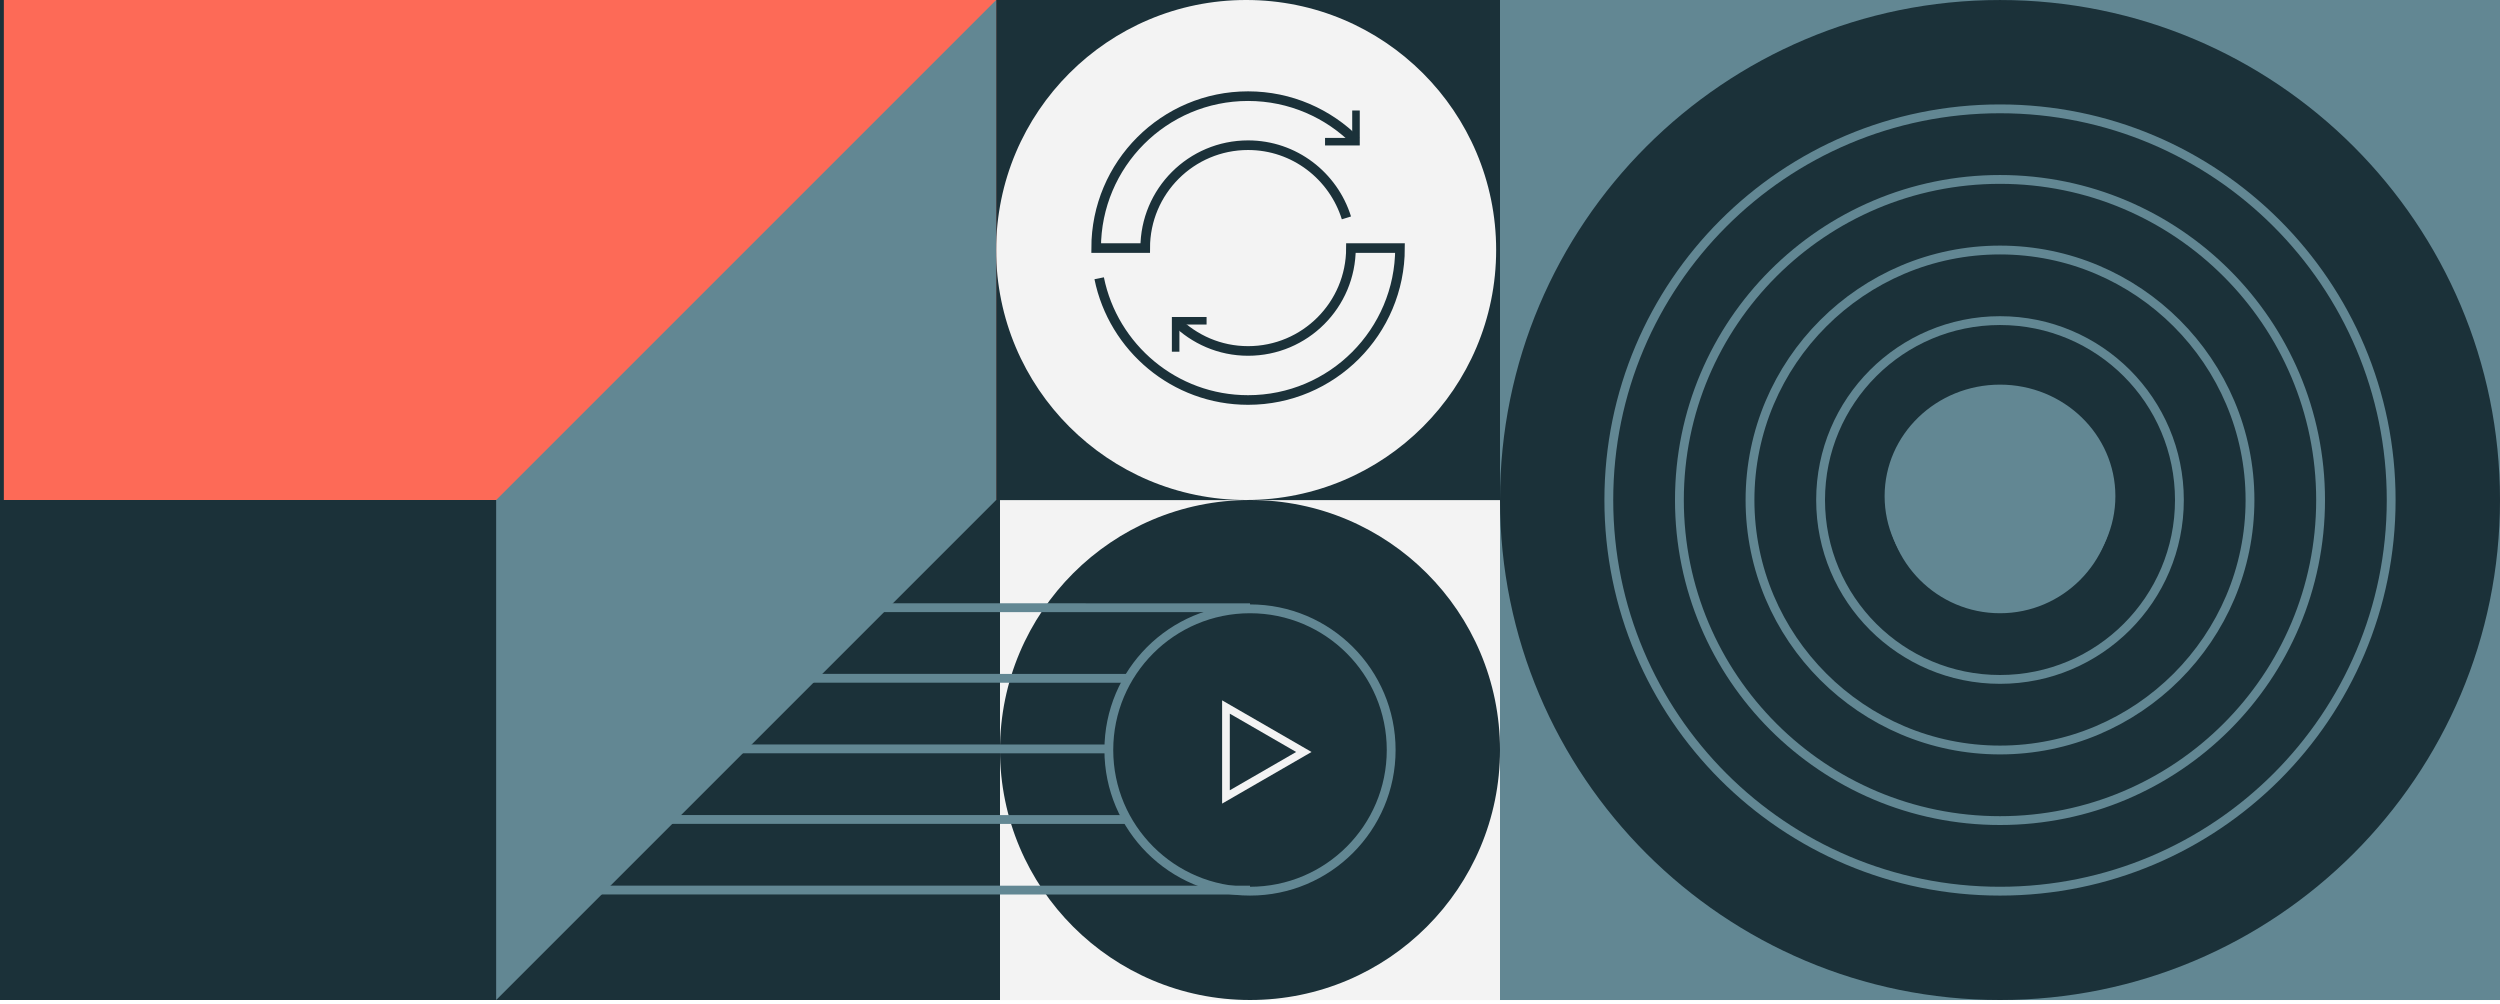 <?xml version="1.0" encoding="UTF-8"?> <svg xmlns="http://www.w3.org/2000/svg" width="650" height="261" viewBox="0 0 650 261" fill="none"><rect x="-2" width="652" height="260" fill="#1B3139"></rect><path d="M391 0L521 0L521 130L391 130L391 0Z" fill="#F3F3F3"></path><path d="M650 260.005L520 260.005L520 130.005L650 130.005L650 260.005Z" fill="#F3F3F3"></path><path d="M520 260.005L390 260.005L390 130.005L520 130.005L520 260.005Z" fill="#628793"></path><path d="M520 260L520 130L390 130C390 201.806 448.194 260 520 260Z" fill="#1B3139"></path><path d="M520 158.294C504.4 158.294 491.706 145.6 491.706 130" stroke="#628793" stroke-width="2.294" stroke-miterlimit="10"></path><path d="M520 176.647C494.229 176.647 473.353 155.771 473.353 130" stroke="#628793" stroke-width="2.294" stroke-miterlimit="10"></path><path d="M520 195C484.135 195 455 165.865 455 130" stroke="#628793" stroke-width="2.294" stroke-miterlimit="10"></path><path d="M520 213.353C473.965 213.353 436.647 176.035 436.647 130" stroke="#628793" stroke-width="2.294" stroke-miterlimit="10"></path><path d="M520 231.706C463.794 231.706 418.294 186.206 418.294 130" stroke="#628793" stroke-width="2.294" stroke-miterlimit="10"></path><path d="M520 -0L650 -0L650 130L520 130L520 -0Z" fill="#628793"></path><path d="M520 0.005L520 130.005L650 130.005C650 58.199 591.806 0.005 520 0.005Z" fill="#1B3139"></path><path d="M520 101.711C535.6 101.711 548.294 114.405 548.294 130.005" stroke="#628793" stroke-width="2.294" stroke-miterlimit="10"></path><path d="M520 83.358C545.771 83.358 566.647 104.234 566.647 130.005" stroke="#628793" stroke-width="2.294" stroke-miterlimit="10"></path><path d="M520 65.005C555.865 65.005 585 94.14 585 130.005" stroke="#628793" stroke-width="2.294" stroke-miterlimit="10"></path><path d="M520 46.652C566.035 46.652 603.353 83.97 603.353 130.005" stroke="#628793" stroke-width="2.294" stroke-miterlimit="10"></path><path d="M520 28.299C576.206 28.299 621.706 73.799 621.706 130.005" stroke="#628793" stroke-width="2.294" stroke-miterlimit="10"></path><path d="M520 -0L390 -0L390 130L520 130L520 -0Z" fill="#628793"></path><path d="M520 0.005L520 130.005L390 130.005C390 58.199 448.194 0.005 520 0.005Z" fill="#1B3139"></path><path d="M520 101.711C504.4 101.711 491.706 114.405 491.706 130.005" stroke="#628793" stroke-width="2.294" stroke-miterlimit="10"></path><path d="M520 83.358C494.229 83.358 473.353 104.234 473.353 130.005" stroke="#628793" stroke-width="2.294" stroke-miterlimit="10"></path><path d="M520 65.005C484.135 65.005 455 94.14 455 130.005" stroke="#628793" stroke-width="2.294" stroke-miterlimit="10"></path><path d="M520 46.652C473.965 46.652 436.647 83.97 436.647 130.005" stroke="#628793" stroke-width="2.294" stroke-miterlimit="10"></path><path d="M520 28.299C463.794 28.299 418.294 73.799 418.294 130.005" stroke="#628793" stroke-width="2.294" stroke-miterlimit="10"></path><path d="M520 260.005L650 260.005L650 130.005L520 130.005L520 260.005Z" fill="#628793"></path><path d="M520 260L520 130L650 130C650 201.806 591.806 260 520 260Z" fill="#1B3139"></path><path d="M520 158.294C535.6 158.294 548.294 145.6 548.294 130" stroke="#628793" stroke-width="2.294" stroke-miterlimit="10"></path><path d="M520 176.647C545.771 176.647 566.647 155.771 566.647 130" stroke="#628793" stroke-width="2.294" stroke-miterlimit="10"></path><path d="M520 195C555.865 195 585 165.865 585 130" stroke="#628793" stroke-width="2.294" stroke-miterlimit="10"></path><path d="M520 213.353C566.035 213.353 603.353 176.035 603.353 130" stroke="#628793" stroke-width="2.294" stroke-miterlimit="10"></path><path d="M520 231.706C576.206 231.706 621.706 186.206 621.706 130" stroke="#628793" stroke-width="2.294" stroke-miterlimit="10"></path><path d="M520 100.505C536.276 100.505 549.5 113.248 549.5 129.005C549.5 144.761 536.276 157.505 520 157.505C503.724 157.505 490.5 144.761 490.5 129.005C490.5 113.248 503.724 100.505 520 100.505Z" fill="#628793" stroke="#628793"></path><path d="M260 130.03L260 260.029L389.999 260.029L389.999 130.03L260 130.03Z" fill="#F3F3F3"></path><path d="M260.001 195C260.001 230.898 289.102 259.999 325 259.999C360.899 259.999 390 230.898 390 195C390 159.101 360.899 130 325 130C289.102 130 260.001 159.101 260.001 195Z" fill="#1B3139"></path><path d="M288.296 195C288.296 215.272 304.729 231.705 325.001 231.705C345.273 231.705 361.707 215.272 361.707 195C361.707 174.728 345.273 158.294 325.001 158.294C304.729 158.294 288.296 174.728 288.296 195Z" stroke="#628793" stroke-width="2.294" stroke-miterlimit="10"></path><path d="M339 195.514L318.75 207.205L318.75 183.822L339 195.514Z" stroke="#F3F3F3" stroke-width="2"></path><path d="M325 231.425H260" stroke="#628793" stroke-width="2.294" stroke-miterlimit="10"></path><path d="M325 158.014L260 158" stroke="#628793" stroke-width="2.294" stroke-miterlimit="10"></path><path d="M293.188 176.366H260" stroke="#628793" stroke-width="2.294" stroke-miterlimit="10"></path><path d="M288.294 194.719H260" stroke="#628793" stroke-width="2.294" stroke-miterlimit="10"></path><path d="M293.191 213.072H260" stroke="#628793" stroke-width="2.294" stroke-miterlimit="10"></path><path d="M324 130C359.899 130 389 100.899 389 65C389 29.102 359.899 0 324 0C288.101 0 259 29.102 259 65C259 100.899 288.101 130 324 130Z" fill="#F3F3F3"></path><path d="M313.709 83.4H305.666V91.444" stroke="#1B3139" stroke-width="1.962" stroke-miterlimit="10"></path><path d="M344.512 36.837H352.556V28.728" stroke="#1B3139" stroke-width="1.962" stroke-miterlimit="10"></path><path d="M350.07 56.652C346.67 45.731 336.533 37.752 324.5 37.752C309.72 37.752 297.752 49.72 297.752 64.5H285C285 42.723 302.657 25 324.5 25C335.487 25 345.427 29.512 352.555 36.706" stroke="#1B3139" stroke-width="2.5" stroke-miterlimit="10"></path><path d="M305.665 83.465C310.505 88.239 317.11 91.248 324.5 91.248C339.28 91.248 351.247 79.28 351.247 64.5H364C364 86.277 346.343 104 324.5 104C305.404 104 289.447 90.397 285.785 72.348" stroke="#1B3139" stroke-width="2.5" stroke-miterlimit="10"></path><path d="M130 158L260 158" stroke="#628793" stroke-width="2.294" stroke-miterlimit="10"></path><path d="M130 176.353L260 176.353" stroke="#628793" stroke-width="2.294" stroke-miterlimit="10"></path><path d="M130 194.706L260 194.706" stroke="#628793" stroke-width="2.294" stroke-miterlimit="10"></path><path d="M130 213.059L260 213.059" stroke="#628793" stroke-width="2.294" stroke-miterlimit="10"></path><path d="M130 231.412L260 231.412" stroke="#628793" stroke-width="2.294" stroke-miterlimit="10"></path><path d="M259 130L1 130L1 0L259 0L259 130Z" fill="#FD6A57"></path><path d="M129 260L129 130L259 130L129 260Z" fill="#628793"></path><path d="M259 0L259 130L129 130L259 0Z" fill="#628793"></path></svg> 
